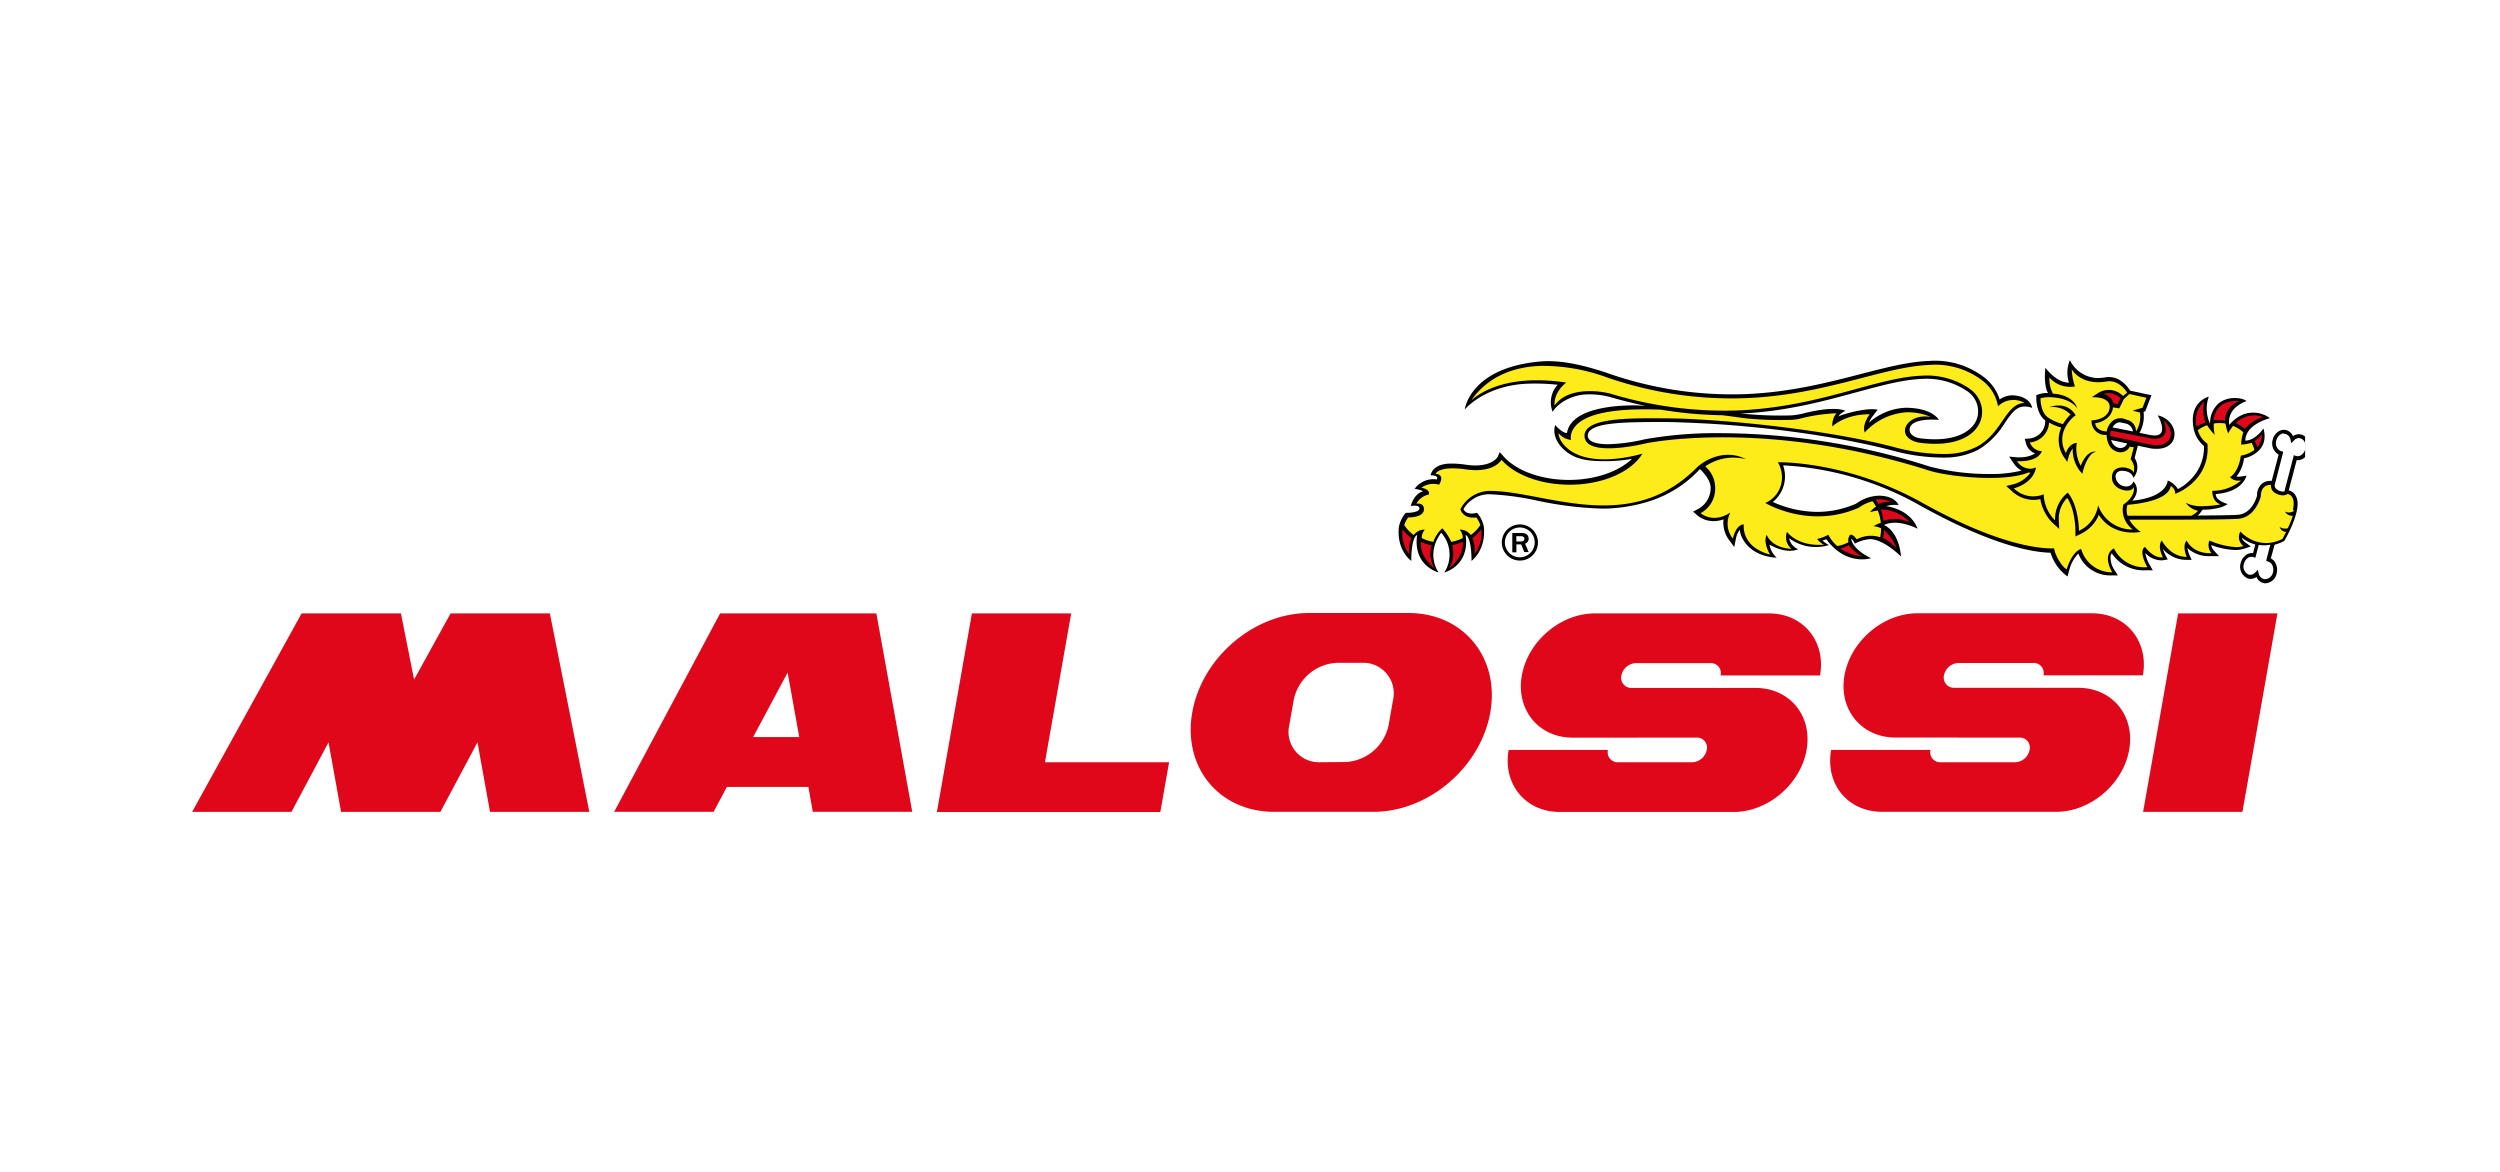 <svg id="Laag_1" data-name="Laag 1" xmlns="http://www.w3.org/2000/svg" xmlns:xlink="http://www.w3.org/1999/xlink" viewBox="0 0 736 345"><defs><style>.cls-1{fill:none;}.cls-2{fill:#fff;}.cls-3{clip-path:url(#clip-path);}.cls-4{fill:#010101;}.cls-5{fill:#e1071b;}.cls-6{fill:#feeb1a;}</style><clipPath id="clip-path"><rect class="cls-1" x="56.56" y="105.93" width="622.06" height="133.12"/></clipPath></defs><rect class="cls-2" width="736" height="345"/><g class="cls-3"><path class="cls-4" d="M679.47,129.69a3.08,3.08,0,0,0-1.94-1.74,3.17,3.17,0,0,0-.76-.12,3,3,0,0,0-1.71.57,3.09,3.09,0,0,0-1.92-1.75,2.51,2.51,0,0,0-.77-.1,2.89,2.89,0,0,0-1.72.57,4,4,0,0,0-1.56,2.32,3.82,3.82,0,0,0,1.74,4.4l-2,7.58v.15h-.43a4,4,0,0,0-2.33.71,4.29,4.29,0,0,0-1.58,3.61c-.22.79-1.56,5.25-5.52,5.65-.92.09-3.83.19-12,.23a4,4,0,0,0,.82-.82l.63-.89c5.49,0,7.41-1.68,7.41-1.68s-3.51-.87-3.53-2.93c8.13-.62,9.06-5.43,9.06-5.43s-2.7.57-2.92.2a10.16,10.16,0,0,0,2.19-5.29,9.06,9.06,0,0,0,3.37-1.46c1.84-1.3,3.4-3.47,2.37-7.32,0,0-2.41,3.57-5.34,3.56,0-4.83,7.24-6.61,7.24-6.61a8.37,8.37,0,0,0-7.86-1.09,10.43,10.43,0,0,0-4.11,3.09c-.79-5.25,5.06-7,5.06-7-.54-.74-4.86-1.88-8.08.55a7.69,7.69,0,0,0-2.62,6.12,10.39,10.39,0,0,1-.38-8s-5.86,1.37-4.52,9.14a9,9,0,0,0,3.1,5.39,13.5,13.5,0,0,1-4.5,10.42,13,13,0,0,1-3.19,2.26,6.24,6.24,0,0,0-3-2.52s0,4.92-10.38,5.93c2.81-3.51.25-5.65.25-5.65a2,2,0,0,1-1.85,1.46,3.11,3.11,0,0,1-3.35-2.72,1.68,1.68,0,0,1,.36-1.3,2.12,2.12,0,0,1,1.66-.57c2.93.1,3.2,2.09,3.2,2.09a4.87,4.87,0,0,0,.37-5.86l.85-3.23.1-.41,3,.64a9.84,9.84,0,0,0,2.09.29c2.56.09,4.39-.68,5.32-2.51,1.46-3.4-1.47-6.77-4.56-7.33.32.49,3.82,6.89-2.14,5.79l-3.22-.65a10,10,0,0,0,1.19-6.2h0l.51-.15.19-.51,1.13-2.93.5-1.29-1.28-.26-5-1.09c-.72-1.15-2.82-4-6.22-4a6.77,6.77,0,0,0-1,.08,14.65,14.65,0,0,1-2.28.21,9.24,9.24,0,0,1-8.23-5.27,9.58,9.58,0,0,0-.28,6.63c-3.81,0-6.93-4.39-6.93-4.39s-.67,5,.78,7.44a8.22,8.22,0,0,0-2.74.38l-.72.25v.8c0,.21-.08,4.6,2.62,6.63a5.1,5.1,0,0,1-2.24,4.48,5.78,5.78,0,0,1-2.44.87l-1.35.07.38,1.39a4.39,4.39,0,0,0,2.67,2.93,8.51,8.51,0,0,1-4.57,1.13h-.75l-2.33-.21,1.37,2a6,6,0,0,0,2.31,2.12,36.75,36.75,0,0,1-9.4,1,69,69,0,0,1-17.57-2.16,203.35,203.35,0,0,0-61.17-9.85,119.86,119.86,0,0,0-22.77,1.79h0a52,52,0,0,1-10.76,1.46c-2.72,0-6-.44-6.05-2.52a1.9,1.9,0,0,1,.54-1.36c2.07-2.28,8.94-2.66,20.4-2.66h1.79c2.57,0,7.74.22,12.15.44h0c16.35.89,37.82,3.52,54.7,7.92a56.57,56.57,0,0,0,15.74,2.11,21.45,21.45,0,0,0,9.66-2.32,23.18,23.18,0,0,0,7.81-7.88c1.9-2.76,3.26-4.75,5.68-4.83a6.44,6.44,0,0,1,2.34.4s-.25-2.93-4.66-3.6a6.5,6.5,0,0,0-4.89,1.12,13.21,13.21,0,0,0-4.24-6.25,23.64,23.64,0,0,0-16.47-5.09h0c-6,.2-12.6,1.9-20.2,3.86-9.89,2.56-21.11,5.46-34.55,5.93a110.59,110.59,0,0,1-40-6.21c-7.32-2.47-14-3.93-19.85-3.41-20.73,1.85-22.17,14.13-22.17,14.13s6.12-7.49,19.58-7.63a63,63,0,0,1,7.77.34,7.64,7.64,0,0,0-1.46,8c.92-1.87,4.84-5,10.05-5.16a23.51,23.51,0,0,1,6.58.7q5.38,1.57,10.64,2.66c-1.46-.09-2.78-.14-4.05-.13-10.25.16-17.76,2.59-18.93,7.72l-.09.42c-1.47,0-3.44-2.34-3.44-2.34-.91,2.59.63,5.26,1.94,6.63,3.65,3.85,8.37,4,13.18,4a44.31,44.31,0,0,0,7.45-.69c-3.9,3.79-10.92,6.21-18.56,6.21-8.1,0-15.49-2.68-19.3-7l-1.05-1.18-.66,1.46c-.12.19-1.57,2.46-6.52,2.46a18.5,18.5,0,0,1-2.78-.22,28.92,28.92,0,0,0-4.16-.33c-5.93-.09-6.23,3.48-6.23,3.48s2.51-.16,1.8,1.19a6.77,6.77,0,0,0-6.5,2.75s2.34.41,2.37.76c-2.77.91-3.52,4.32-3.52,4.32s2.55-.5,2.55.7c0,.16,0,.56-.95.91a8.13,8.13,0,0,1-2.59.38h-.48l-.33.38a9.33,9.33,0,0,0-1.67,3.63c-.85,7,3.62,10.15,3.62,10.15s-.12-6.76,1.73-7.64c-1.32,9.12,6.31,11.05,6.31,11.05s-3.95-5.3.77-11.71a9.68,9.68,0,0,1,.91,11.71s7.6-1.93,6.28-11.05c1.85.88,1.73,7.64,1.73,7.64s4.39-3.12,3.62-10.15a9.06,9.06,0,0,0-1.67-3.63l-.32-.38s-3.09.92-4-1.08a8.78,8.78,0,0,1,7.48-4.39,81.15,81.15,0,0,1,14.14,1.87,105.74,105.74,0,0,0,19.33,2.37,46.55,46.55,0,0,0,14.29-2.34,34.29,34.29,0,0,0,14.38-9.31c1.38,1.33,3.15,3.48,3.15,5.49a7,7,0,0,1-3.69,6.26l-1.47.78,1.28,1.13a7.43,7.43,0,0,0,4.74,1.67,8.39,8.39,0,0,0,2.93-.53,8.56,8.56,0,0,0,1.7,6.16l1.46,2,.49-2.48a6.89,6.89,0,0,1,1.14-2.62,6.85,6.85,0,0,0,.63,2.27c2.93,6,10.25,5.95,10.25,5.95a6.46,6.46,0,0,1-2.13-3.84c5.41,3.05,8.42,1.35,8.42,1.35a4.38,4.38,0,0,1-2.63-3.22,13.16,13.16,0,0,0,11.71,2,8.49,8.49,0,0,1-1.92-1.34,6.36,6.36,0,0,0,1.14-.38c5.86,8,13.18,5.59,13.18,5.59s-5.26-2.34-5.86-5.67c.43,0,1.09,1.39,1.09,1.39a11.45,11.45,0,0,1,4.58-1.34c4.16.2,9,5.12,9,5.12s-.31-7-5-9.28c4.2-1.95,9.87,1.11,9.87,1.11s-1.47-5.37-9.23-6.66a9.17,9.17,0,0,1,3.65-.31s-.85-2.56-5.45-2.76a11.85,11.85,0,0,0-7,2.32A28.55,28.55,0,0,1,535,150.7a32.32,32.32,0,0,1-13.09-2.92A9.68,9.68,0,0,0,524.94,137a91.54,91.54,0,0,1,40.16,11.72c21.73,12.13,33.82,13.92,38.58,14a13.56,13.56,0,0,0,5,7l.54-2a10.83,10.83,0,0,1,2.64-4.76,12.23,12.23,0,0,0,1.46,2.59,10,10,0,0,0,8.19,3.85h2l-1.14-1.78a6.42,6.42,0,0,1-1-4,2.12,2.12,0,0,1,.34-.73,11.17,11.17,0,0,0,9.87,5h2.21l-1-1.71a10.47,10.47,0,0,1-1.22-3.38,6.64,6.64,0,0,0,4.39,2.15,3.86,3.86,0,0,0,.68,0l1.56-.25-.79-1.46a7.76,7.76,0,0,1-.61-1.6,9,9,0,0,0,6.7,3.18h1.73l-.75-1.66a7.28,7.28,0,0,1-.51-1.84,9,9,0,0,0,6.53,2.4h2.77l-1.7-1.87a2.77,2.77,0,0,1-.58-1.39,22,22,0,0,0,7.08,1.46,8,8,0,0,0,2.48-.35l2.08-.68-1.78-1.34a2.67,2.67,0,0,1-.89-1.25,12,12,0,0,0,4,2l-.66,2.52h-.35a3,3,0,0,0-1.72.57,4.08,4.08,0,0,0-1.56,2.33,3.71,3.71,0,0,0,2.14,4.59,2.46,2.46,0,0,0,.76.12,2.92,2.92,0,0,0,1.73-.57,3.1,3.1,0,0,0,1.92,1.76,2.78,2.78,0,0,0,.76.1,3.59,3.59,0,0,0,3.28-2.93A4.36,4.36,0,0,0,670,166a3.09,3.09,0,0,0-1.46-1.6l1-3.68.08-.35a11.57,11.57,0,0,0,2.61-1l.29-.14.16-.3a39.82,39.82,0,0,0,2.3-4.74c1.47-3.71,1.83-6.34,1-8a3.17,3.17,0,0,0-2.18-1.82l2.34-8.9h.37a3,3,0,0,0,1.71-.57,4.08,4.08,0,0,0,1.56-2.33,4.4,4.4,0,0,0-.21-2.86M546.64,115.46c7.32-2,13.59-3.7,19.25-3.91a21.18,21.18,0,0,1,13.18,3.57,7.11,7.11,0,0,1,3.11,7.57c-1,3.93-5.36,6.4-11.63,6.62a33,33,0,0,1-5.62-.33c-2-.47-2.77-1.47-2.73-2.52.12-3.68,8.6-2.84,8.6-2.84s-1.71-3.47-9.59-3.58a17.21,17.21,0,0,0-11,4.4,8.46,8.46,0,0,1,1.1-1.91l1.46-1.89c-2.78-.8-10.54,1.31-11.57,2a4.27,4.27,0,0,1,2.11-1.66s-2.78-1.76-12.62.79a13,13,0,0,1-1.46.29,15.18,15.18,0,0,1-2.77.25,106.08,106.08,0,0,1-11.61-.36l-2.56-.18c13.51-.63,24.51-3.63,34.24-6.29m71.18,36.31.08-.19.14.19h-.22m5.22-27.09a2,2,0,0,1,1.15-.37,11.57,11.57,0,0,1,1.3.28,2.77,2.77,0,0,1,2.55,2.4l-6-1.18a3.35,3.35,0,0,1,1-1.13m-1.3,5.15a1.76,1.76,0,0,1-.1-.3l4.71,1a2.2,2.2,0,0,1-1.93,1.36,2.92,2.92,0,0,1-2.68-2.07"/><path class="cls-5" d="M621.4,126.78,632.91,129s6.67,1.56,4.05-5.27c0,0,3.06,2.68,1.88,5.24-1.47,3.11-6.23,1.81-6.23,1.81l-11.3-2.42a4,4,0,0,1,.12-1.61m2-7.78.85-1.77a5.41,5.41,0,0,0-3.49-1.46,4.82,4.82,0,0,0-1.46.26,3.93,3.93,0,0,1,2.92,2.78Z"/><path class="cls-5" d="M646.69,125.61a7.3,7.3,0,0,1,2.21-7.32,10.57,10.57,0,0,0,.41,6.12,11.34,11.34,0,0,0-2.62,1.15m8.34-1.71a6.06,6.06,0,0,1,4.26-5.75c-5.68-.47-7.39,3.14-7.6,5.62a13.81,13.81,0,0,1,3.34.13m5.86,2.39a10.55,10.55,0,0,1,5.43-3.43,7.33,7.33,0,0,0-2.69-.54,7.85,7.85,0,0,0-5.41,2.28,11.81,11.81,0,0,1,2.67,1.69m2.88,3.58a11,11,0,0,1,.76,1.84,5.53,5.53,0,0,0,1.38-3.69,8.81,8.81,0,0,1-2.14,1.85"/><path class="cls-5" d="M558.35,161.57a11.69,11.69,0,0,0-4-3.21,15.69,15.69,0,0,0,.27-1.67V156a13.71,13.71,0,0,1,3.73,5.6m-3.82-8.27a9.88,9.88,0,0,1,7.79.54A11.48,11.48,0,0,0,553.7,150a15.38,15.38,0,0,1,.79,3.28m-2.29-6.21a13.3,13.3,0,0,1,.78,1.31,8.32,8.32,0,0,1,3.72-.65,7.83,7.83,0,0,0-4.5-.66m-7.9,13.42a11.61,11.61,0,0,1-2.52,1,13.35,13.35,0,0,0,6.35,2.27,10.7,10.7,0,0,1-3.83-3.27"/><path class="cls-2" d="M668.37,160.4l-1.07,4.13-.13.62.6.18a2,2,0,0,1,1.23,1.14,3.14,3.14,0,0,1,.15,2.05,2.51,2.51,0,0,1-2.24,2,1.61,1.61,0,0,1-.49-.07,2.14,2.14,0,0,1-1.46-1.63l-.27-1.07-.74.78a2.12,2.12,0,0,1-1.47.7,1.59,1.59,0,0,1-.48-.07,2.56,2.56,0,0,1-1.38-3.19,3,3,0,0,1,1.12-1.69,1.94,1.94,0,0,1,1.12-.36,1.41,1.41,0,0,1,.5.07l.62.21,1-3.78a12.14,12.14,0,0,0,1.47.12,9.35,9.35,0,0,0,1.9-.19m4.06-32.77a2,2,0,0,0-1.13.38,2.9,2.9,0,0,0-1.11,1.67,2.55,2.55,0,0,0,1.39,3.2l.61.15-.14.66-2.36,9.17h0a1.45,1.45,0,0,0,.66,1.3,3.08,3.08,0,0,0,1.83.6,2.16,2.16,0,0,0,.36,0L675.31,134l.61.23a1.73,1.73,0,0,0,.5.07,2,2,0,0,0,1.13-.38,3,3,0,0,0,1.11-1.68,3.21,3.21,0,0,0-.14-2.05,2.07,2.07,0,0,0-1.25-1.14,2,2,0,0,0-.48-.08,2.19,2.19,0,0,0-1.47.71l-.74.79-.27-1.09a2.13,2.13,0,0,0-1.46-1.62,1.29,1.29,0,0,0-.48,0"/><path class="cls-6" d="M625.26,117.5,626.9,116l5,1.1-1.13,2.93-2.93.86,2.17.57a8.29,8.29,0,0,1-1.19,5.6,3.41,3.41,0,0,0-2.84-3.52,3.91,3.91,0,0,0-3.67.11,5.06,5.06,0,0,0-2.1,3.38s-3.22-.08-3.38-2.45a6.43,6.43,0,0,0,4.32-2.31,4.72,4.72,0,0,0,.91-2.34l1.86.29ZM597.37,138h0a4.63,4.63,0,0,0,2-.38h0a.38.38,0,0,1,0,.15h0c-.85,4.63-6.49,6-6.49,6a8.1,8.1,0,0,0,8.79,1.75h0a11.18,11.18,0,0,0,3.35,7.68,9.94,9.94,0,0,1,3.72-8.17c3.26,3.8,3.32,11.25,3.32,11.25a10,10,0,0,0,5.63-7.54,10.6,10.6,0,0,0,10.24,7.14,7.1,7.1,0,0,1-2.84-7.32h0c3.87-2.59,3.06-5.15,3.06-5.15-.6,2-6.28,1-6.39-2.74-.15-4.51,6.19-3.16,6.39-1.46a4.45,4.45,0,0,0-.89-4l.92-3.53-1.18-.19c-1.19,2.5-5.17,2.22-6.39-1.16a7.07,7.07,0,0,1-.41-2.28,4.09,4.09,0,0,1-4.45-3.71.22.22,0,0,1,0-.08v-.53h.5c5-.6,4.87-3.82,4.84-4.17h0c-.19-2.3-3.54-2.55-3.57-2.55l-1.67-.12,1.47-.94a5.86,5.86,0,0,1,7.7.63l1.21-1c-.76-1.17-2.85-3.79-6.06-3.27-7.66,1.28-10.25-3.6-10.25-3.6a18.1,18.1,0,0,0,.94,5.05,8.07,8.07,0,0,1-7.5-2.6,9.39,9.39,0,0,0,1,4.71c6.54.51,7.17,4.39,7.17,4.39s-1.46-2.93-7.45-3.29h0a9.23,9.23,0,0,0-3.35.29s-.12,4.39,2.53,5.86h0a14.13,14.13,0,0,0,4.08,1.73,12.62,12.62,0,0,1,2.22-2.82,7.23,7.23,0,0,0-6.21-2.13s4.57-2,7.39,1.84l.35.49-.45.35a10.48,10.48,0,0,0-2.68,3.38,7.65,7.65,0,0,0,.25,7.42c1-3,3.19-3,3.19-3l-.09.74a10.61,10.61,0,0,0,1.25,6c2.09-5.11,4.59-4.07,4.59-4.07h0c-2,0-3.48,3.91-3.86,5.42l-.26,1-.66-.75a10.25,10.25,0,0,1-2.16-6.69,7.78,7.78,0,0,0-1.31,2.81l-.31,1.16-.66-1a9.1,9.1,0,0,1-1.1-9.13,15.77,15.77,0,0,1-3.59-1.47,6.19,6.19,0,0,1-5.65,5.86,3.93,3.93,0,0,0,3.56,2.57c-1.46,3.47-7.32,2.93-7.32,2.93a4.55,4.55,0,0,0,3.66,2.21m28.93,13.87h18.7a7.11,7.11,0,0,0,2-1.46,5.85,5.85,0,0,1-3.62-2.36,9.79,9.79,0,0,0,4.93,1,30.21,30.21,0,0,0,5.29-.53c-2.61-.82-2.42-4-2.42-4a13,13,0,0,0,8.44-3H659a3.06,3.06,0,0,1-2.47-1c2.15-1.46,2.93-4.55,3.18-6.35a9.52,9.52,0,0,0,4-1.67,10.49,10.49,0,0,0-.83-2.12,13.36,13.36,0,0,1-3.08.55,11.85,11.85,0,0,1,.63-3.64,10.73,10.73,0,0,0-3-1.88,13.1,13.1,0,0,0-1.47,2.24,19.48,19.48,0,0,1-.79-2.93,10.51,10.51,0,0,0-3.45,0,17.69,17.69,0,0,0,.28,3.33,15.63,15.63,0,0,1-2.22-2.84,10.38,10.38,0,0,0-2.75,1.46,7.31,7.31,0,0,0,2.84,4c.91,11.12-9.49,14.75-9.49,14.75a2.43,2.43,0,0,0-1.33-2.3c-.63,4-8.47,5.18-12.71,5.53a5,5,0,0,0,0,3.18m48.7-1.71c.47-2.26.26-4.21-1.59-4.69,0,0-1.16,1.17-3.77-.32a2.45,2.45,0,0,1-1.1-2.33h-.14c-.78,0-2.84.28-2.84,3.34,0,0-1.47,6.12-6.49,6.62-2.05.2-10.85.28-20.63.28H626.85a11.79,11.79,0,0,0,3.36,3.6s-8,1.73-12.31-5a10.83,10.83,0,0,1-5.43,5.64l-1.47.71v-1.74c0-.07,0-6-2.41-9.62a8.68,8.68,0,0,0-2.48,6.47l.12,2.67-1.9-1.74a12.84,12.84,0,0,1-3.65-7.05,8.48,8.48,0,0,1-2,.24,9.5,9.5,0,0,1-6.43-2.62l-1.61-1.47,2.08-.51a8.89,8.89,0,0,0,5.06-3.46,1.47,1.47,0,0,1-.66,0c-6.89,2.93-23.42,1.28-29.28-.6-48.32-15.37-83.22-8-83.22-8s-17.95,4.46-18.14-2.14c-.15-5.38,13-5.3,23.81-5.21,3.36,0,6.94.16,10.62.38h0l1.59.1h0c17,1.08,39.31,3.88,54.92,7.93a55.11,55.11,0,0,0,15.43,2.08,20.63,20.63,0,0,0,9.22-2.18c7.47-4.08,8.3-12.65,13.94-12.84a6.43,6.43,0,0,0-7.8,1,12,12,0,0,0-4.26-7.32,22.68,22.68,0,0,0-15.8-4.88c-13.75.47-30.92,9-54.75,9.8A112,112,0,0,1,473,111.08a54.77,54.77,0,0,0-19.47-3.36c-11.45.39-17.57,5.93-20.42,10.25,0,0,5-5.54,17.76-6a55.66,55.66,0,0,1,10.24.66s-3.74,2.69-3.44,6.76c2.2-3.14,6.11-4.11,9.61-4.23a24.91,24.91,0,0,1,6.88.74A115.13,115.13,0,0,0,511,120.85c24.49-.85,41.35-9.8,54.89-10.25a22.15,22.15,0,0,1,13.84,3.75c6.67,4.57,5.13,15.81-9.07,16.29a32.67,32.67,0,0,1-5.85-.35c-6.65-1.46-4.21-7.48,1.62-7.68a9,9,0,0,1,2,.16,16.75,16.75,0,0,0-7.15-1.39,18.24,18.24,0,0,0-12.3,5.94c-.9-2.34,1.47-5.36,1.47-5.36h-.76c-7,.25-10.25,3.6-10.25,3.6a5.62,5.62,0,0,1,1.21-3.9,50.86,50.86,0,0,0-11.1,1.69,19,19,0,0,1-2.92.28,103,103,0,0,1-11.72-.38c-1.14-.09-3.95-.5-7.73-1a122,122,0,0,1-18.2-1.64c-12.12-.48-24.29.62-26.35,6.9a4.34,4.34,0,0,0-.12,2h0a5.38,5.38,0,0,1-3.67-2s-.14,2.36,3.08,4.86c7.33,5.65,21.62,1.17,21.62,1.17-3.23,5.35-11.6,9.16-21.43,9.16-8.66,0-16.2-2.93-20.07-7.33h0s-2.08,4-10.38,2.83-9,1.3-9,1.3,2.93,0,1,3.2a6,6,0,0,0-5.22.9s2.68.33,2.22,2A5.16,5.16,0,0,0,417,148.3s2.21-.45,2.21,1.6-2.93,2.43-4.62,2.43a7.46,7.46,0,0,0-1.18,2.25,10.82,10.82,0,0,0,2.79,2.93,3.92,3.92,0,0,1,3.27-1.58,3.9,3.9,0,0,0-.92,2.46,11.19,11.19,0,0,0,3.42,1.13,10.11,10.11,0,0,1,2.64-4,14.74,14.74,0,0,1,2.62,4,11.34,11.34,0,0,0,3.43-1.13,3.91,3.91,0,0,0-.93-2.46,3.91,3.91,0,0,1,3.27,1.58,10.7,10.7,0,0,0,2.8-2.93,7.72,7.72,0,0,0-1.19-2.25c-4,.53-4.66-2.42-4.66-2.42a9.82,9.82,0,0,1,8.63-5.39c16.1,0,40.92,13.18,60.8-6.72,2.71-2.7,8.79-5.68,14.64-2.6a14.59,14.59,0,0,0-12,2.11h0a8.3,8.3,0,0,1,2.93,6.44,8.15,8.15,0,0,1-4.29,7.32s3.64,3.26,8.78-.21a7,7,0,0,0,.72,7.71s.81-4.12,3.22-4.18c0,0-1,6.52,7.73,8.89,0,0-2.18-3.51-1-5.86,0,0,1.17,3.84,7.32,4.16a4.38,4.38,0,0,1-1.33-5s3.06,4.4,10.86,3.77a5.26,5.26,0,0,1-2-1.69,10.74,10.74,0,0,0,3.29-1.24,11.39,11.39,0,0,0,2.61,3.32,9.09,9.09,0,0,0,3.32-1.13,2.63,2.63,0,0,1,.3-1.88c.61-1.12,2.15,1.06,2.15,1.06a8.76,8.76,0,0,1,6.89-.62c.09-.46.16-.93.21-1.4a8.3,8.3,0,0,0,.07-1.23,6.32,6.32,0,0,0-2.25-.64,12.18,12.18,0,0,1,2.16-1,13,13,0,0,0-.87-3.58,12,12,0,0,0-2.3.47,6.43,6.43,0,0,1,1.75-1.62,9.57,9.57,0,0,0-1-1.6,11.29,11.29,0,0,0-4,1.87c-14.64,6.51-27.59-1.37-27.59-1.37a8.13,8.13,0,0,0,4.91-7.59,8.52,8.52,0,0,0-1.22-4.39s20.12-.55,42.46,11.89c23.43,13.1,35.65,13.57,38.89,13.46.22,2,2.33,5.5,3.7,6.16,0,0,1.4-5.11,4.25-6a9.42,9.42,0,0,0,9.15,6.89s-3.16-5,.5-7.05a10,10,0,0,0,9.57,5.55h.28s-2.78-4.72-.7-6c0,0,2.12,3.09,4.76,3.09h.51s-1.77-3.28-.31-4.95c0,0,2.39,4.81,7.32,4.82,0,0-1.46-3.25,0-4.82,0,0,1.47,3.74,7,3.74h.29a3.68,3.68,0,0,1-.61-3.74,23.32,23.32,0,0,0,7.89,1.94,7.12,7.12,0,0,0,2.15-.3,3.27,3.27,0,0,1-.91-4.29,10.51,10.51,0,0,0,7.48,3.4,10.8,10.8,0,0,0,4.89-1.23s.49-.85,1.09-2.08a2,2,0,0,1-1.91-1.46,2.76,2.76,0,0,0,2.41.39,28.19,28.19,0,0,0,1.46-3.66,2.43,2.43,0,0,1-2.31-1.23,2.68,2.68,0,0,0,2.68-.2"/><path class="cls-5" d="M422.36,167.45c-3.36-3.07-4.14-5.27-4.07-7.95a12.8,12.8,0,0,0,3.14,1,8.67,8.67,0,0,0,.93,6.94m-6.89-9.07a11.72,11.72,0,0,1-2.56-2.51,10,10,0,0,0,2,7.32,10.2,10.2,0,0,1,.6-4.83m11.07,9.08c3.35-3.08,4.14-5.27,4.07-7.95a12.8,12.8,0,0,1-3.14,1,8.68,8.68,0,0,1-.93,6.94m7.49-4.25a10,10,0,0,0,2-7.32,11.72,11.72,0,0,1-2.56,2.51,10.17,10.17,0,0,1,.6,4.83"/><polygon class="cls-5" points="165.76 200.06 161.88 180.59 132.65 180.59 121.91 200.06 118.03 180.59 88.79 180.59 56.56 239.02 85.8 239.02 96.72 218.54 100.41 239.02 129.65 239.02 140.57 218.54 144.26 239.02 173.5 239.02 165.76 200.06"/><polygon class="cls-5" points="630.93 239.02 641.24 180.59 670.48 180.59 660.17 239.02 630.93 239.02"/><polygon class="cls-5" points="307.63 224.42 315.36 180.59 286.13 180.59 275.83 239.03 275.82 239.05 341.6 239.05 344.18 224.42 307.63 224.42"/><path class="cls-5" d="M375.07,239C359,239,348.15,226,351,209.75s18.24-29.28,34.39-29.28h29.28c16.11,0,26.93,13.09,24.07,29.28S420.5,239,404.35,239Zm20.85-14.65a13.63,13.63,0,0,0,12.9-10.95l1.29-7.32a9,9,0,0,0-6.71-10.73,9.08,9.08,0,0,0-2.33-.22h-7.32a13.63,13.63,0,0,0-12.89,11l-1.29,7.32a8.94,8.94,0,0,0,6.7,10.73,8.73,8.73,0,0,0,2.33.22Z"/><path class="cls-5" d="M499.55,217.15a2.93,2.93,0,0,1,3,2.84,3,3,0,0,1-.09.79,4.53,4.53,0,0,1-4.16,3.63h-22a2.93,2.93,0,0,1-3-2.84,3,3,0,0,1,.08-.79H444.15c-1.79,10.09,5,18.26,15,18.26h51.25c10.07,0,19.69-8.17,21.46-18.26s-5-18.25-15-18.25h-36.6a3,3,0,0,1-3-3,3.08,3.08,0,0,1,.08-.68,4.53,4.53,0,0,1,4.28-3.63h22a2.91,2.91,0,0,1,3,2.84,3,3,0,0,1-.08.79h29.28c1.79-10.09-5-18.26-15-18.26H469.49c-10.07,0-19.67,8.17-21.46,18.26s4.93,18.32,15,18.32Z"/><path class="cls-5" d="M594.59,217.15a2.91,2.91,0,0,1,3,2.84,3,3,0,0,1-.08.79,4.52,4.52,0,0,1-4.26,3.63h-22a2.94,2.94,0,0,1-3-2.84,3,3,0,0,1,.09-.79H539.09C537.3,230.87,544,239,554.12,239h51.25c10.07,0,19.69-8.17,21.46-18.26s-5-18.25-15-18.25h-36.6a3,3,0,0,1-3-3,3.08,3.08,0,0,1,.08-.68,4.53,4.53,0,0,1,4.28-3.63h22a2.92,2.92,0,0,1,3.08,2.76,2.83,2.83,0,0,1-.08.87h29.28c1.78-10.09-5-18.26-15-18.26H564.5c-10.09,0-19.69,8.17-21.48,18.26s5,18.32,15,18.32Z"/><path class="cls-5" d="M239.29,239h29.28L258,180.59H212L180.81,239h29.28l3.9-7.33h24Zm-17.57-22,10.16-19,3.42,19Z"/><path class="cls-4" d="M447.43,154.39a5.32,5.32,0,1,1-5.3,5.33,5.32,5.32,0,0,1,5.3-5.33h0m0,9.68a4.39,4.39,0,1,0-4.39-4.39,4.39,4.39,0,0,0,4.39,4.39m-1-1.46h-1.21v-5.7h2.65c.34,0,2.17,0,2.17,1.7a1.56,1.56,0,0,1-1.06,1.46l1.06,2.46h-1.29l-.92-2.25h-1.4Zm0-3.21h1.26c.41,0,1.09-.1,1.09-.8,0-.33-.24-.75-1-.75H446.4Z"/></g></svg>